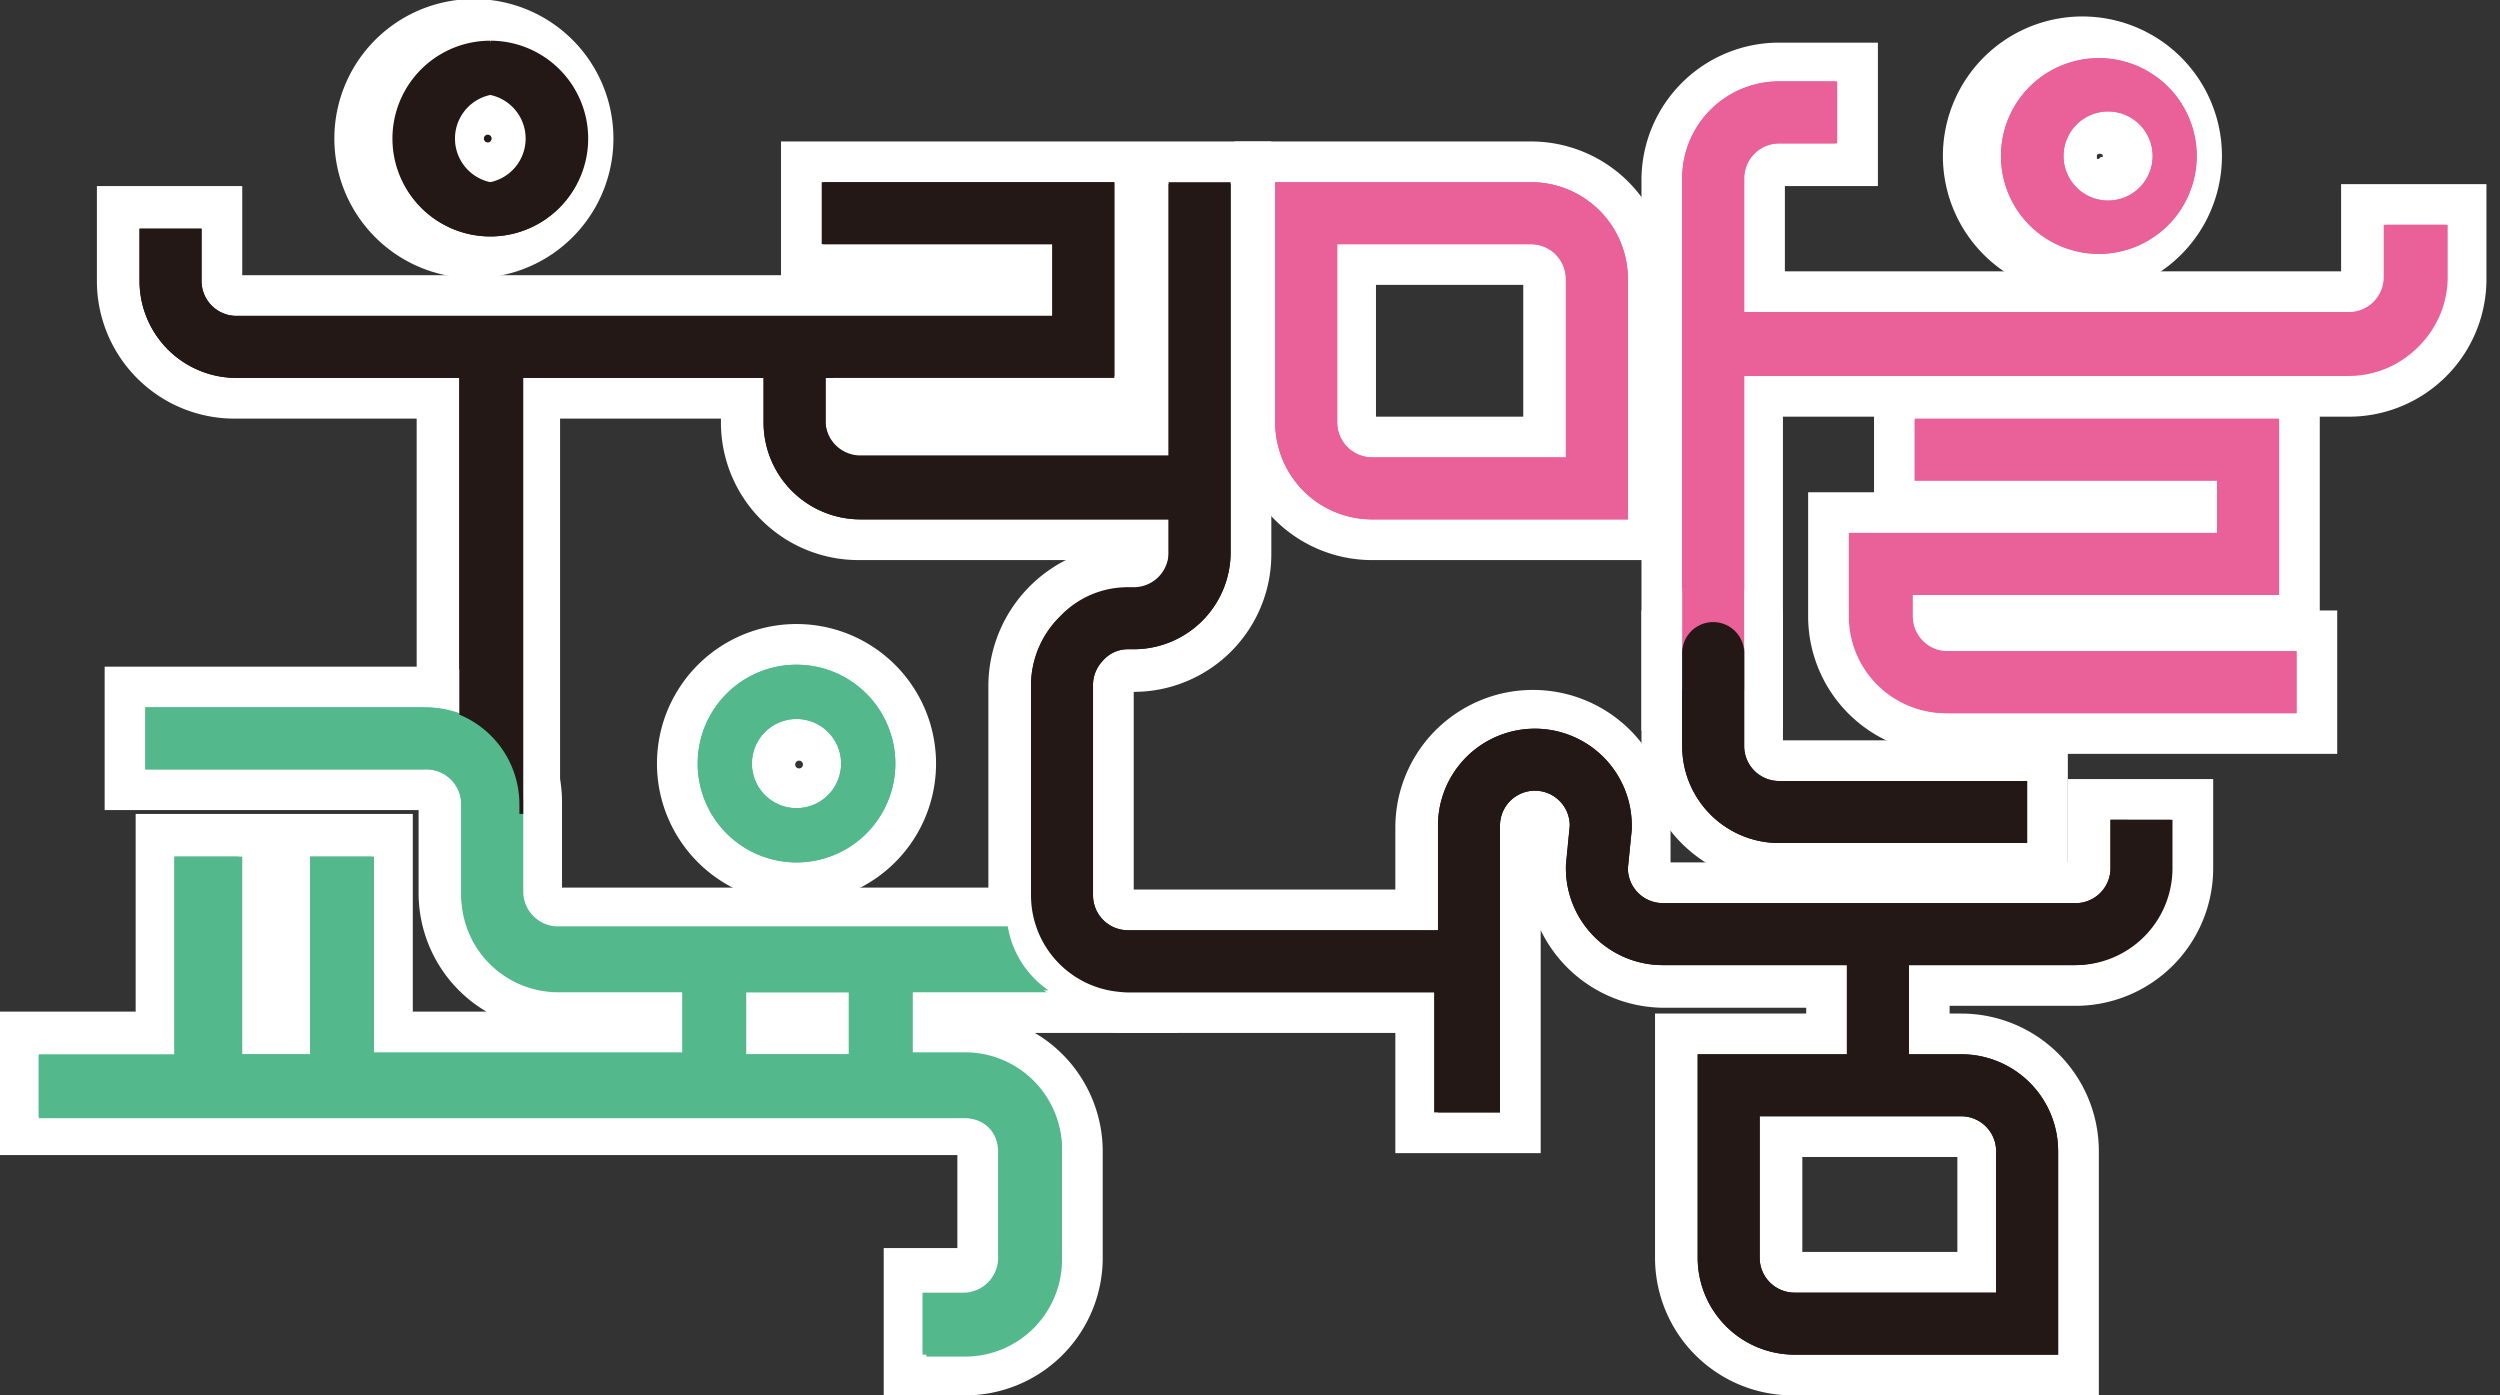 <svg xmlns="http://www.w3.org/2000/svg" width="129" height="72" fill="none" viewBox="0 0 129 72"><rect x="0" y="0" width="129" height="72" fill="#333333" stroke="none"/><g clip-path="url(#a)"><path fill="#EA6099" d="M85.7 36.6V9.2a6 6 0 0 1 6.1-6h4v5.3h-4a.8.8 0 0 0-.8.7v5.9h30.2a.8.8 0 0 0 .8-.8v-3.7h5.3v3.7a6 6 0 0 1-6 6.1H91v16.2h-5.3Z"/><path fill="#fff" d="M94.7 4.2v3.2h-2.9A1.8 1.8 0 0 0 90 9.2v7h31.2a1.8 1.8 0 0 0 1.9-1.9v-2.7h3.2v2.7a5 5 0 0 1-5 5H90v16.3h-3.2V9.2a5 5 0 0 1 5-5h3Zm2.2-2h-5.1a7.1 7.1 0 0 0-7.1 7v28.5H92V21.5h29.1a7.1 7.1 0 0 0 7.2-7.2V9.5h-7.5V14H92.1V9.6h4.8V2Z"/><path fill="#EA6099" d="M100.5 37.9a6 6 0 0 1-6.1-6.1v-5.4h19V26H97.6v-5.3h21v11.2h-19a.8.8 0 0 0 .8.8h19v5.3h-19Z"/><path fill="#fff" d="M117.6 21.6v9.1h-19v1a1.8 1.8 0 0 0 1.9 1.9h18v3.2h-18a5 5 0 0 1-5-5v-4.3h18.9v-2.7H98.8v-3.2h18.8Zm2.1-2h-23v5.8h-3.4v6.4a7.1 7.1 0 0 0 7.2 7.1h20.1v-7.4h-.9v-12Z"/><path fill="#EA6099" d="M70.8 27.8a6 6 0 0 1-6-6V8.4H79a6 6 0 0 1 6 6v13.4H70.8Zm-.7-6a.8.8 0 0 0 .7.7h9v-8a.8.8 0 0 0-.8-.8h-9v8Z"/><path fill="#fff" d="M79 9.4a5 5 0 0 1 5 5v12.4H70.8a5 5 0 0 1-5-5V9.4H79Zm-8.2 14.2h10v-9.2a1.8 1.8 0 0 0-1.8-1.8H69v9.2a1.8 1.8 0 0 0 1.8 1.8ZM79 7.3H63.7v14.5a7.1 7.1 0 0 0 7.1 7.1h15.3V14.4A7.1 7.1 0 0 0 79 7.3ZM71 14.7h7.6v6.8H71v-6.8Z"/><path fill="#EA6099" d="M108.3 14.2a6.1 6.1 0 1 1 0-12.3 6.1 6.1 0 0 1 0 12.3Zm0-7.4a1.2 1.2 0 1 0 0 2.5 1.2 1.2 0 0 0 0-2.5Z"/><path fill="#fff" d="M108.3 3a5 5 0 1 1 0 10.1 5 5 0 0 1 0-10.1Zm0 7.3a2.3 2.3 0 1 0 0-4.5 2.3 2.3 0 0 0 0 4.5Zm0-9.4a7.2 7.2 0 1 0 0 14.3 7.2 7.2 0 0 0 0-14.3Zm0 7.3h-.1V8a.2.2 0 0 1 .3 0v.1h-.1l-.1.1Z"/><path fill="#231815" d="M91.8 44.6a6 6 0 0 1-6-6.1v-5.9h.2a2.7 2.7 0 0 1 4.8 0h.2v5.9a.8.8 0 0 0 .8.7h13.8v5.4H91.8Z"/><path fill="#fff" d="M88.4 32a1.6 1.6 0 0 1 1.6 1.7v4.8a1.8 1.8 0 0 0 1.8 1.8h12.8v3.2H91.8a5 5 0 0 1-5-5v-4.8a1.6 1.6 0 0 1 1.6-1.6Zm0-2a3.7 3.7 0 0 0-3 1.5h-.7v7a7.1 7.1 0 0 0 7 7.1h15v-7.4H92v-6.7h-.7a3.7 3.7 0 0 0-3-1.5Z"/><path fill="#231815" d="M25.3 13.3a6.1 6.1 0 1 1 0-12.2 6.1 6.1 0 0 1 0 12.2Zm0-7.4Z"/><path fill="#fff" d="M25.3 2.1a5 5 0 1 1 0 10.1 5 5 0 0 1 0-10Zm0 7.3a2.3 2.3 0 1 0 0-4.5 2.3 2.3 0 0 0 0 4.5Zm0-9.4a7.2 7.2 0 1 0 0 14.3 7.2 7.2 0 0 0 0-14.3Zm0 7.3a.2.2 0 1 1 0-.3.2.2 0 0 1 0 .3Z"/><path fill="#231815" d="M92.6 71a6 6 0 0 1-6.1-6.1V53.3h7.8V51h-8.5a6 6 0 0 1-6-6.1v-.2l.1-2a.7.7 0 0 0-1.5 0v15.9h-5.3v-6.3H58.2a6 6 0 0 1-6-6V35.4a6 6 0 0 1 6-6.1h.3a.8.8 0 0 0 .7-.8V28H44.4a6 6 0 0 1-6-6.1v-1.2H28V43h-5l-.4-6.2V20.6H12.2a6 6 0 0 1-6-6.1v-3.8h5.2v3.8a.8.8 0 0 0 .8.7h41.1v-1.5h-12V8.3h17.3v12.2H43.7v1.3a.8.8 0 0 0 .7.7h14.8V8.4h5.4v20.1a6 6 0 0 1-6.1 6h-.3a.6.6 0 0 0-.5.3.7.7 0 0 0-.2.6V46a.8.8 0 0 0 .7.8h14.9v-4.3a6 6 0 1 1 12.1 0v.2l-.1 2a.8.8 0 0 0 .7.7H107a.8.8 0 0 0 .8-.7v-3.6h5.3v3.6a6 6 0 0 1-6 6h-7.5v2.5h1.6a6 6 0 0 1 6 6.1v11.5H92.6Zm-.8-6.1a.8.8 0 0 0 .8.7h9.3v-6.2a.7.7 0 0 0-.7-.8h-9.4V65Z"/><path fill="#fff" d="M57.5 9.4v10H43v.1h-.4v2.3a1.8 1.8 0 0 0 1.8 1.8h15.9V9.4h3.2v19.1a5 5 0 0 1-5 5h-.3a1.7 1.7 0 0 0-1.3.6 1.8 1.8 0 0 0-.5 1.3v10.8a1.8 1.8 0 0 0 1.8 1.8h16v-5.4a5 5 0 0 1 5-5 5 5 0 0 1 5 5v.2l-.2 2a1.8 1.8 0 0 0 1.8 1.8H107a1.8 1.8 0 0 0 1.9-1.8v-2.5h3.2v2.5a5 5 0 0 1-5 5h-8.6v4.6h2.7a5 5 0 0 1 5 5v10.5H92.6a5 5 0 0 1-5-5V54.4h7.7v-4.6h-9.5a5 5 0 0 1-5-5v-.1l.2-2.1a1.8 1.8 0 1 0-3.6 0v14.8H74v-6.2H58.2a5 5 0 0 1-5-5V35.4a5 5 0 0 1 5-5h.3a1.8 1.8 0 0 0 1.8-1.9v-1.7H44.4a5 5 0 0 1-5-5v-2.3H26.9V42H24l-.3-5.1V19.5H12.2a5 5 0 0 1-5-5v-2.7h3.2v2.7a1.8 1.8 0 0 0 1.8 1.8h42.1v-3.7H42.4V9.4h15.1Zm35 57.3H103v-7.3a1.8 1.8 0 0 0-1.8-1.8H90.8v7.3a1.8 1.8 0 0 0 1.8 1.8ZM59.7 7.3H40.3v6.9H12.5V9.6H5v4.9a7.1 7.1 0 0 0 7 7.1h9.5V37l.3 5.3.1 2h7V21.6h8.3v.2a7.1 7.1 0 0 0 7.1 7.1h10.7a7.3 7.3 0 0 0-4 6.5v10.8a7.1 7.1 0 0 0 7.1 7.1H72v6.2h7.5V48a7.1 7.1 0 0 0 6.3 4h7.4v.3h-7.8v12.6a7.1 7.1 0 0 0 7.2 7.1h15.7V59.4a7.1 7.1 0 0 0-7.1-7.1h-.6v-.4h6.4a7.1 7.1 0 0 0 7.2-7.1v-4.6h-7.5v4.3H86.2v-1.8a7.1 7.1 0 1 0-14.2 0v3.2H58.5V35.7a7.1 7.1 0 0 0 7.1-7.2V7.3h-6ZM93 59.7h8v4.9h-8v-4.9Z"/><path fill="#53B98D" d="M46.7 71v-5.4h3a.8.8 0 0 0 .8-.7v-5.5a.8.8 0 0 0-.7-.7H1v-5.4h7V43.2h5.3v10.1H15V43.2h5.3v10.1h14v-1h-5.4a6 6 0 0 1-6.1-6.2v-4.6a.8.8 0 0 0-.8-.8H6.5v-5.3h15.4a6 6 0 0 1 6 6v4.7a.8.8 0 0 0 .8.8H53l.2.9c.2 1 .8 1.9 1.6 2.5l2.8 2H48v1h1.7a6 6 0 0 1 6 6.1V65a6 6 0 0 1-6 6h-3.1Zm-4-17.7v-1h-3.2v1h3.3Z"/><path fill="#fff" d="M22 36.5a5 5 0 0 1 5 5V46a1.8 1.8 0 0 0 1.7 1.8H52a5 5 0 0 0 2.1 3.3h-7v3.2h2.7a5 5 0 0 1 5 5V65a5 5 0 0 1-5 5h-2v-3.2h2a1.8 1.8 0 0 0 1.8-1.8v-5.5a1.8 1.8 0 0 0-1.8-1.8H2v-3.2h7V44.2h3.3v10.2H16V44.2h3.2v10.2h16v-3.2h-6.4a5 5 0 0 1-5-5v-4.7a1.8 1.8 0 0 0-1.9-1.8H7.5v-3.2H22Zm16.5 17.9h5.3v-3.2h-5.3v3.2Zm-16.6-20H5.4v7.4h16.2V46a7.1 7.1 0 0 0 3.5 6.2h-3.8V42H7v10.2H0v7.4H49.4v4.8h-3.8V72h4.1a7.1 7.1 0 0 0 7.2-7.2v-5.4a7.1 7.1 0 0 0-3.5-6.1h7.4l-5.5-3.9c-.6-.4-1-1-1.2-1.8l-.3-1.8H29v-4.3a7.1 7.1 0 0 0-7-7.2Z"/><path fill="#53B98D" d="M41.1 45.5a6.1 6.1 0 1 1 0-12.2 6.1 6.1 0 0 1 0 12.2Zm0-7.3a1.2 1.2 0 1 0 0 2.4 1.2 1.2 0 0 0 0-2.4Z"/><path fill="#fff" d="M41.1 34.3a5 5 0 1 1 0 10.2 5 5 0 0 1 0-10.2Zm0 7.4a2.3 2.3 0 1 0 0-4.6 2.3 2.3 0 0 0 0 4.6Zm0-9.5a7.2 7.2 0 1 0 0 14.4 7.2 7.2 0 0 0 0-14.4Zm0 7.4a.2.2 0 0 1 0-.3.2.2 0 1 1 0 .3Z"/><path fill="#EA6099" d="M123 11.6v2.7a1.8 1.8 0 0 1-1.8 1.8H90V9.2a1.8 1.8 0 0 1 1.8-1.8h3V4.2h-3a5 5 0 0 0-5 5v26.4H90V19.4h31.2a5 5 0 0 0 5-5v-2.8h-3.1Z"/><path fill="#EA6099" d="M98.7 31.8v-1.1h18.9v-9H98.8v3.1h15.6v2.7h-19v4.3a5 5 0 0 0 5 5h18.1v-3.2h-18a1.8 1.8 0 0 1-1.8-1.8ZM79 9.4H65.8v12.4a5 5 0 0 0 5 5H84V14.4a5 5 0 0 0-5-5Zm1.8 14.2h-10a1.8 1.8 0 0 1-1.8-1.8v-9.2h10a1.8 1.8 0 0 1 1.8 1.8v9.2ZM108.3 13.1a5 5 0 1 0 0-10.1 5 5 0 0 0 0 10.1Zm0-7.3a2.3 2.3 0 1 1 0 4.5 2.3 2.3 0 0 1 0-4.5Z"/><path fill="#231815" d="M91.8 40.3a1.8 1.8 0 0 1-1.8-1.8v-4.8a1.6 1.6 0 0 0-3.2 0v4.8a5 5 0 0 0 5 5h12.8v-3.2H91.8ZM25.3 2.1a5 5 0 1 0 0 10.1 5 5 0 0 0 0-10Zm0 7.3a2.3 2.3 0 1 1 0-4.5 2.3 2.3 0 0 1 0 4.5Z"/><path fill="#231815" d="M108.9 42.3v2.5a1.8 1.8 0 0 1-1.9 1.8H85.8a1.8 1.8 0 0 1-1.8-1.8l.2-2v-.2a5 5 0 0 0-5-5 5 5 0 0 0-5 5V48h-16a1.8 1.8 0 0 1-1.8-1.8V35.4a1.8 1.8 0 0 1 .5-1.3 1.7 1.7 0 0 1 1.3-.6h.3a5 5 0 0 0 5-5v-19h-3.2v14H44.4a1.8 1.8 0 0 1-1.8-1.7v-2.3h14.9V9.4h-15v3.2h11.8v3.7H12.2a1.8 1.8 0 0 1-1.8-1.8v-2.7H7.2v2.7a5 5 0 0 0 5 5h11.5v17.3L24 42h3V19.5h12.4v2.3a5 5 0 0 0 5 5h15.9v1.7a1.8 1.8 0 0 1-1.8 1.8h-.3a4.8 4.8 0 0 0-3.5 1.5 5 5 0 0 0-1.5 3.6v10.8a5 5 0 0 0 5 5h16v6.2h3.2V42.6a1.8 1.8 0 1 1 3.6 0l-.2 2v.2a5 5 0 0 0 5 5h9.5v4.6h-7.7v10.5a5 5 0 0 0 5 5h13.6V59.4a5 5 0 0 0-5-5h-2.7v-4.6h8.5a5 5 0 0 0 5-5v-2.5H109Zm-7.7 15.3a1.8 1.8 0 0 1 1.8 1.8v7.3H92.6a1.8 1.8 0 0 1-1.8-1.8v-7.3h10.4Z"/><path fill="#53B98D" d="M54.8 59.4a5 5 0 0 0-5-5H47v-3.2h7a5 5 0 0 1-2-3.3H28.6a1.8 1.8 0 0 1-1.8-1.8v-4.6a5 5 0 0 0-5-5H7.5v3.2H22a1.8 1.8 0 0 1 1.8 1.8V46a5 5 0 0 0 5 5h6.5v3.3h-16V44.2h-3.3v10.2h-3.5V44.2H9v10.2h-7v3.2h47.6a1.8 1.8 0 0 1 1.9 1.8v5.4a1.8 1.8 0 0 1-1.9 1.9h-2v3.2h2a5 5 0 0 0 5-5v-5.5Zm-16.3-5v-3.2h5.3v3.2h-5.3Z"/><path fill="#53B98D" d="M41.1 44.5a5 5 0 1 0 0-10.2 5 5 0 0 0 0 10.2Zm0-7.4a2.3 2.3 0 1 1 0 4.6 2.3 2.3 0 0 1 0-4.6Z"/></g><defs><clipPath id="a"><path fill="#fff" d="M0 0h128.4v72H0z"/></clipPath></defs></svg>
